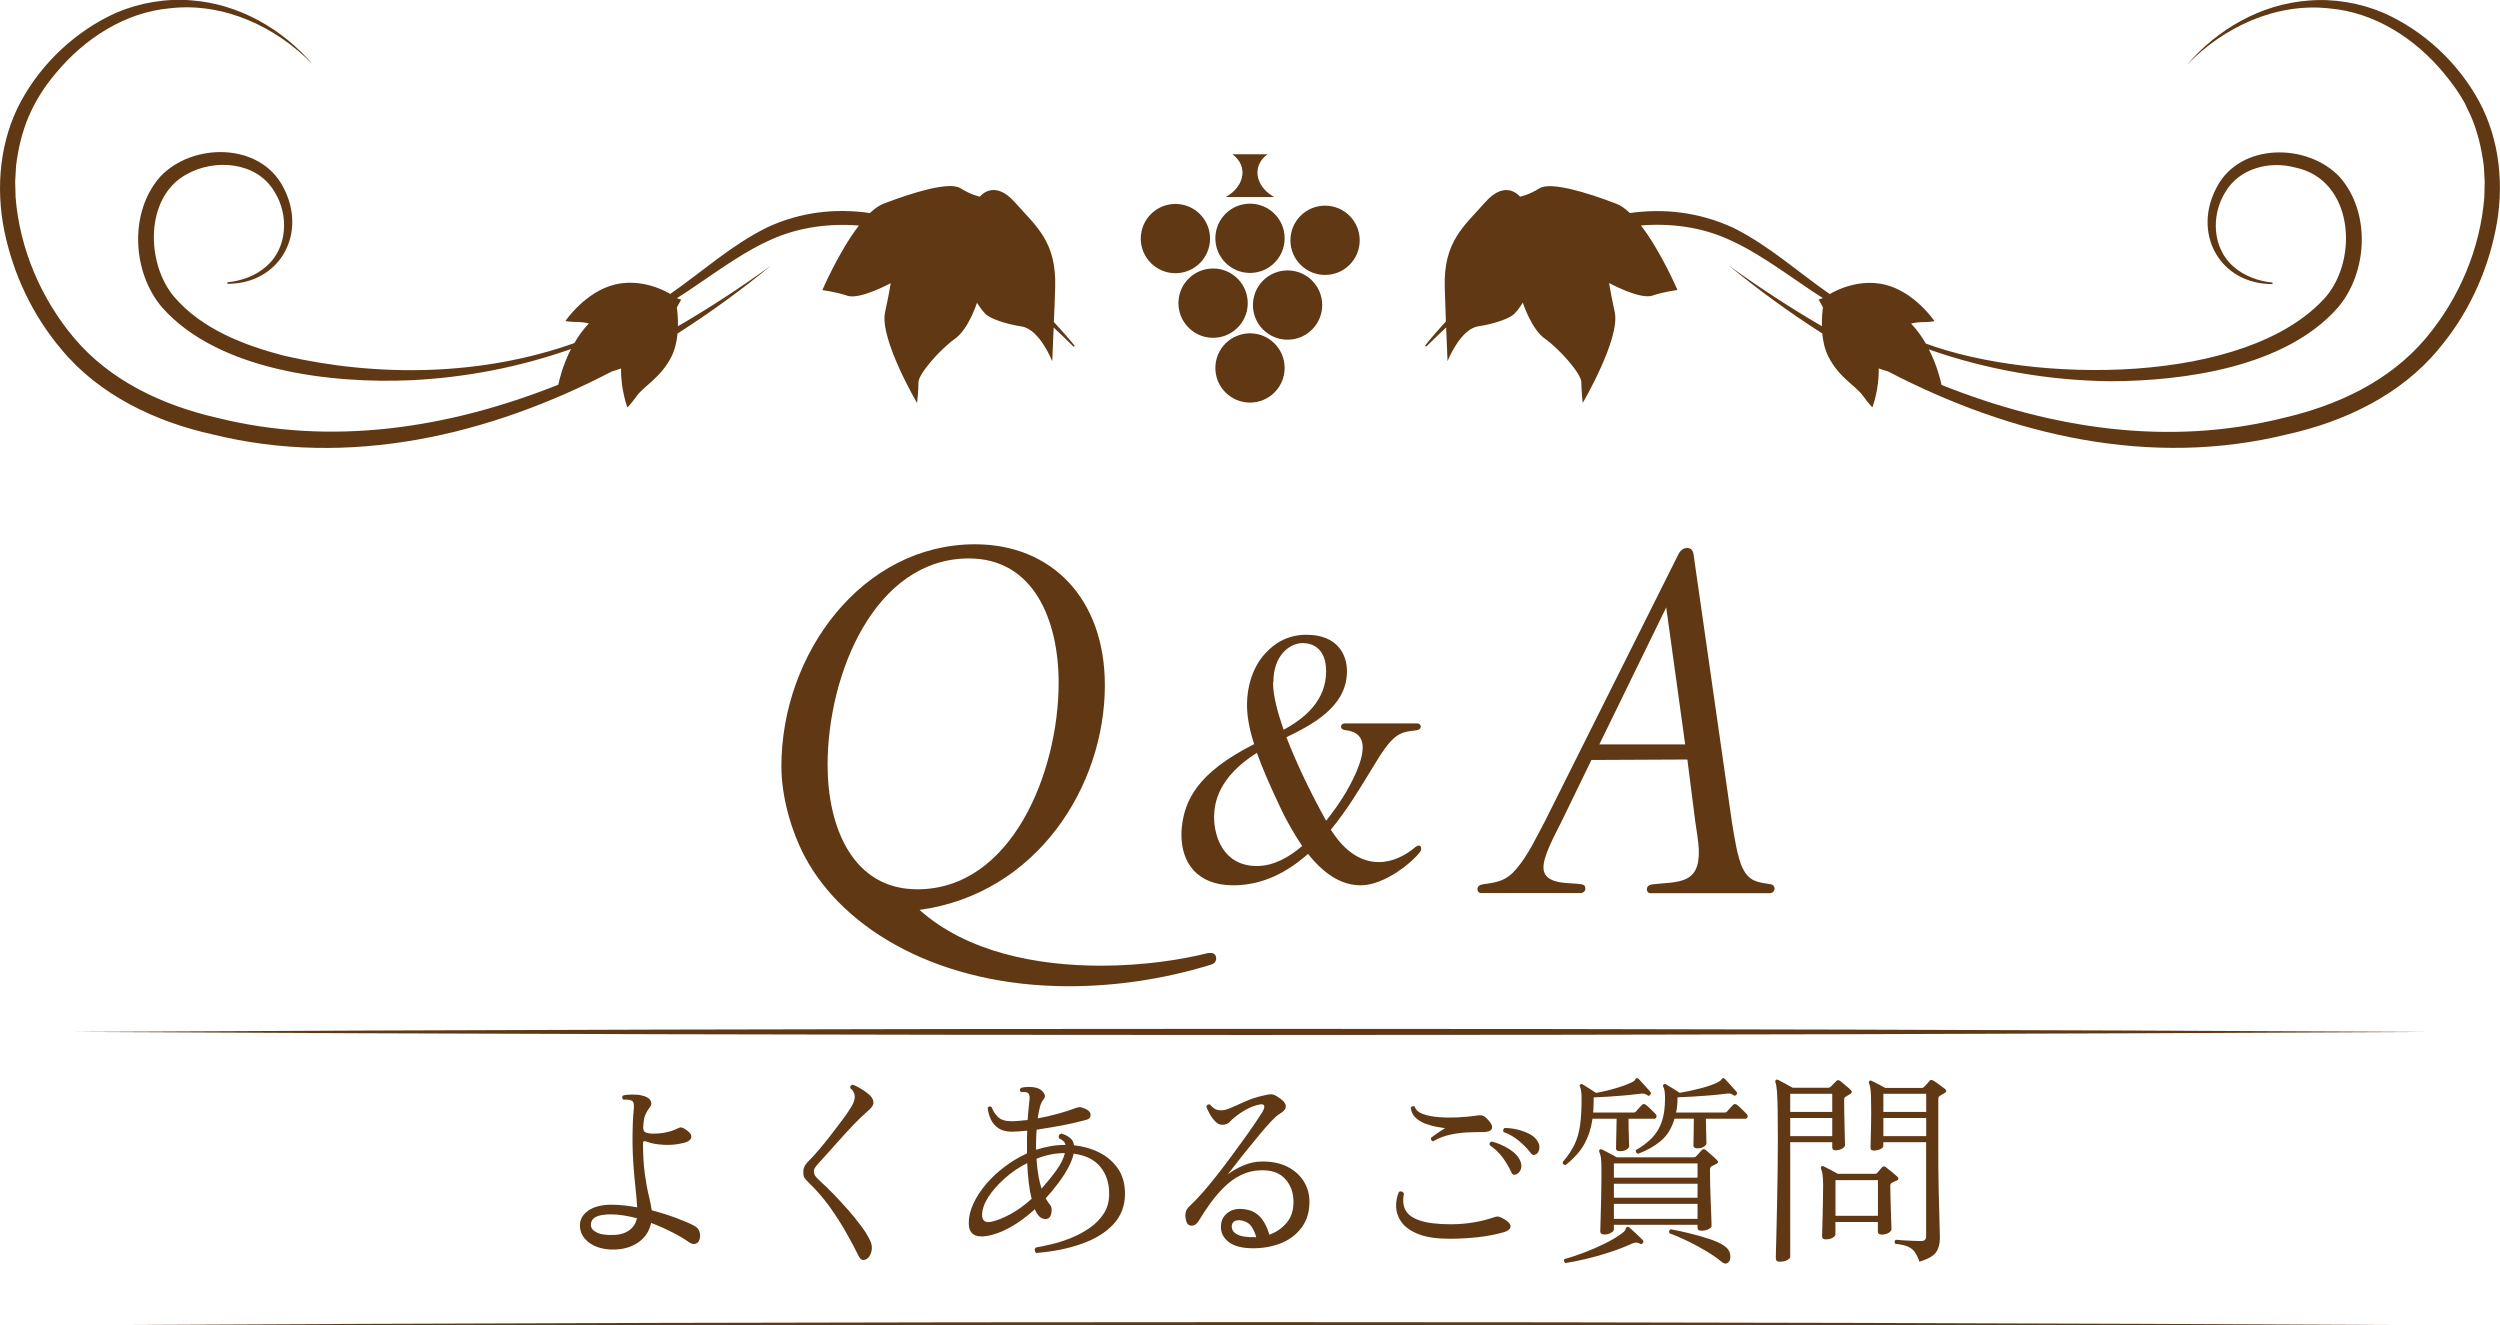 <?xml version="1.0" encoding="utf-8"?>
<!-- Generator: Adobe Illustrator 26.0.3, SVG Export Plug-In . SVG Version: 6.00 Build 0)  -->
<svg version="1.1" xmlns="http://www.w3.org/2000/svg" xmlns:xlink="http://www.w3.org/1999/xlink" x="0px" y="0px"
	 viewBox="0 0 376 199.31" style="enable-background:new 0 0 376 199.31;" xml:space="preserve">
<style type="text/css">
	.st0{fill:#AE0082;}
	.st1{fill:none;stroke:#000000;stroke-width:3.998;stroke-miterlimit:10;}
	.st2{fill:#FFFFFF;}
	.st3{fill:#A47E0F;}
	.st4{clip-path:url(#SVGID_00000035496100501838399410000014337807865326042503_);}
	.st5{fill:#9D9C20;}
	.st6{opacity:0.5;}
	.st7{opacity:0.5;fill:#FFFFFF;}
	.st8{fill:#603813;}
	.st9{fill:#29ABE2;}
	.st10{fill:#FF4856;}
	.st11{fill:none;stroke:#754C24;stroke-width:1.271;stroke-miterlimit:10;}
	.st12{fill:none;stroke:#42210B;stroke-width:1.271;stroke-miterlimit:10;}
	.st13{fill:none;stroke:#754C24;stroke-width:1.271;stroke-miterlimit:10;}
	.st14{fill:#42210B;}
	.st15{fill:none;stroke:#42210B;stroke-width:1.686;stroke-miterlimit:10;}
	.st16{fill:none;stroke:#42210B;stroke-width:1.686;stroke-miterlimit:10;stroke-dasharray:17.085,8.543;}
	.st17{fill:none;stroke:#42210B;stroke-width:1.653;stroke-miterlimit:10;stroke-dasharray:16.529,8.265;}
	.st18{fill:#FF1D25;}
	.st19{clip-path:url(#SVGID_00000145742813147367449700000000715810084432458681_);}
	.st20{fill:none;stroke:#603813;stroke-width:0.875;stroke-miterlimit:10;}
	.st21{fill:#F6E0BE;}
	.st22{fill:none;stroke:#AE0082;stroke-width:3;stroke-miterlimit:10;}
	.st23{fill:#C7B299;}
	.st24{fill:#0071BC;}
</style>
<g id="レイヤー_2">
</g>
<g id="レイヤー_1">
	<g>
		<g>
			<path class="st8" d="M182.12,145.09c-7.41,2.28-14.7,3.24-21.38,3.24c-19.2,0-33.76-8.32-39.71-19.51
				c-2.05-3.9-3.51-9.05-3.51-13.54c0-17,12.18-33.42,29.12-33.42c11.58,0,19.53,8.24,19.53,21.2c0,15.16-10.19,31.36-27.87,33.79
				c7.15,6.4,17.74,8.39,27.27,8.39c6.29,0,12.11-0.88,16.15-1.91c0.13,0,0.26,0,0.4,0c0.46,0,0.79,0.29,0.79,0.81
				C182.92,144.57,182.65,144.94,182.12,145.09z M124.47,115.05c0,9.35,3.77,18.7,13.5,18.7c14.23,0,21.25-17.67,21.25-31.06
				c0-9.35-3.71-18.7-13.5-18.7C131.62,83.99,124.47,101.29,124.47,115.05z"/>
		</g>
		<g>
			<path class="st8" d="M204.67,133.15c-2.43,0-5.09-1.14-7.94-4.72c-3.13,2.75-6.81,4.72-11.25,4.72c-5.51,0-7.79-3.48-7.79-7.58
				c0-0.36,0-0.73,0.05-1.09c0.42-4.1,2.33-8.25,10.88-12.56c-0.79-2.49-1.07-4.31-1.07-5.97c0-2.8,0.93-5.76,2.8-7.73
				c1.45-1.56,3.36-2.75,6.16-2.75c4.57,0,6.12,2.91,6.07,5.6c-0.05,5.29-5.37,7.99-9.1,9.81c1.49,3.89,3.64,8.36,5.97,12.56
				c1.03-1.3,2.05-2.7,3.03-4.36c1.73-3.01,2.47-5.19,2.47-6.64c0-1.71-1.03-2.49-2.75-2.65c-0.33-0.05-0.51-0.26-0.51-0.52
				c0-0.21,0.19-0.47,0.61-0.47h10.83c0.37,0,0.56,0.26,0.56,0.47c0,0.26-0.23,0.52-0.7,0.57c-2.66,0.31-3.5,0.47-6.67,5.81
				c-1.59,2.59-3.59,6.02-6.16,9.13c2.24,3.58,4.81,4.88,7.23,4.88c2.1,0,4.06-1.04,5.51-2.28c0.19-0.1,0.33-0.21,0.47-0.21
				c0.23,0,0.37,0.16,0.37,0.42c0,0.21-0.05,0.42-0.23,0.62C212.61,129.46,208.36,133.15,204.67,133.15z M192.35,121
				c-1.49-3.17-2.57-5.66-3.31-7.78c-5.83,3.68-6.39,7.52-6.44,9.55v0.16c0,2.8,1.35,7.32,6.44,7.32c2.43,0,4.76-1.25,6.81-3.01
				C194.73,125.57,193.52,123.55,192.35,121z M199.45,100.97c0-3.42-2.01-4.25-3.5-4.25c-2.05,0-4.43,1.92-4.43,5.81l-0.05,0.16
				c0,1.82,0.61,4.31,1.59,7.06C196.27,108.03,199.45,105.33,199.45,100.97z"/>
		</g>
		<g>
			<path class="st8" d="M266.09,134.34h-17.87c-0.27,0-0.53-0.22-0.53-0.59c0-0.44,0.33-0.66,0.79-0.74
				c3.91-0.44,7.21,0.07,7.02-5.23c-0.07-1.4-0.33-2.8-0.53-4.2l-1.19-9.35l-14.43,0.07l-4.5,9.27c-1.06,2.13-2.78,5.23-2.71,6.99
				c0.13,2.65,4.1,2.13,5.69,2.43c0.4,0.07,0.6,0.22,0.6,0.59c0.07,0.44-0.33,0.74-0.73,0.74h-14.96c-0.26,0-0.53-0.22-0.53-0.59
				c0-0.44,0.33-0.66,0.86-0.74c2.25-0.29,3.57-0.59,4.96-2.28c1.79-2.06,3.04-4.79,4.3-7.14l20.06-40.12
				c0.33-0.66,0.73-1.03,1.39-1.03c0.53,0,0.86,0.37,0.93,0.96l5.76,40.19c0.33,1.91,0.79,5.37,1.66,7.07
				c0.99,1.99,2.32,2.06,4.24,2.36c0.26,0.07,0.53,0.29,0.53,0.66C266.82,134.12,266.55,134.34,266.09,134.34z M253.45,111.96
				l-2.85-20.61l-10.06,20.61H253.45z"/>
		</g>
	</g>
	<g>
		<g>
			<path class="st8" d="M158.7,43.2c0.21-6.92-2.93-9.22-6.08-12.79c-3.14-3.56-5.24-0.84-5.24-0.84s-1.26-0.21-2.93-1.26
				s-7.13,0.63-11.53,2.31c-0.69,0.26-1.39,0.77-2.09,1.42c-5.17-0.74-10.46-0.18-15.53,2.2c-5.4,2.7-9.68,6.62-14.5,9.97
				c-1.04-0.63-4.42-2.31-8.22-1.44c-4.53,1.04-7.54,5.51-7.54,5.51s0.49,0.14,2.17,0.16c0.41,0.01,0.86,0.09,1.36,0.2
				c-0.88,0.92-1.6,1.94-2.19,2.96c-13.88,4.94-29.52,5.16-43.71,1.89c-6.07-1.6-12.27-3.99-16.42-8.78
				c-4.29-4.98-4.53-14.95,1.73-18.45c4.27-2.45,10.65-1.97,13.3,2.58c2.19,3.46,1.99,8.48-1.26,11.26
				c-1.58,1.38-3.69,2.15-5.83,2.36c0,0,0.01,0.23,0.01,0.23c7.96,0.01,12.11-7.68,8.37-14.59c-3.5-6.7-13.63-6.68-18.48-1.52
				c-4.7,5.34-4.23,14.39,0.31,19.68c8.43,9.52,25.51,11.48,37.53,10.92c8.16-0.4,16.26-1.98,23.95-4.69
				c-1.23,2.39-1.76,4.62-1.91,5.37c-16.4,6.53-34.02,9.32-51.44,4.95c-8.11-1.87-15.96-5.54-21.38-11.97
				c-5-5.93-8.21-13.48-8.81-21.22c-0.01-0.51-0.05-1.83-0.06-2.32c0.03-0.5,0.1-1.8,0.13-2.32c0.3-2.52,0.9-5.12,1.9-7.45
				c1.02-2.39,2.42-4.57,4.1-6.54c4.3-5.19,10.41-9.17,17.22-9.75c7.98-0.91,15.93,2.78,21.42,8.48
				c-4.54-5.36-11.15-9.13-18.22-9.66c-3.84-0.33-7.78,0.35-11.32,1.84C11.47,4.61,6.32,9.41,3.16,15.22
				c-3.2,5.93-3.83,12.97-2.51,19.51c1.34,6.52,4.26,12.7,8.56,17.79c5.68,6.89,14.19,10.92,22.74,12.81
				c20.6,5.09,41.55,0.18,60.09-9.47c0.45-0.13,0.9-0.27,1.37-0.44c-0.07,3.18,0.95,5.85,0.95,5.85s0.42-0.34,1.45-1.77
				c1.04-1.43,3.59-2.71,5.18-5.87c0.54-1.07,0.8-2.31,0.91-3.47c4.94-3.15,9.65-6.59,14.07-10.22c-4.46,3.22-9.14,6.3-14.01,9.13
				c0.03-1.25-0.09-2.3-0.16-2.81c0.02-0.04,0.02-0.06,0.02-0.06l0.63-1.13c0,0-0.34-0.11-0.65-0.22c1.1-0.69,2.18-1.4,3.24-2.15
				c3.62-2.45,7.16-5.01,11.03-6.71c4.12-1.83,8.64-2.42,13.11-2.07c-3.02,3.91-5.5,9.72-5.5,9.72s1.89,0.21,3.77,0.84
				c1.89,0.63,6.5-1.89,6.5-1.89s0,0.42-0.84,4.4s4.82,13.63,4.82,13.63s0.21-1.89,0.21-3.14c0-1.26,3.35-5.03,5.45-6.5
				c2.1-1.47,3.35-5.45,3.35-5.45s0.63,1.05,1.26,1.68c0.63,0.63,2.73,1.47,5.45,1.89c2.73,0.42,4.61,5.24,4.61,5.24
				s0.09-1.84,0.21-5.08c1.02,0.95,2.02,1.92,3,2.89l0.17-0.15c-1.01-1.22-2.06-2.41-3.14-3.57
				C158.58,46.91,158.64,45.17,158.7,43.2z"/>
			<path class="st8" d="M372.84,15.22c-3.16-5.81-8.32-10.61-14.37-13.29c-3.54-1.5-7.48-2.17-11.32-1.84
				c-7.07,0.53-13.68,4.3-18.22,9.66c5.49-5.7,13.44-9.39,21.42-8.48c6.82,0.58,12.92,4.55,17.22,9.75
				c1.16,1.39,2.23,2.87,3.11,4.45c0.21,0.44,0.77,1.64,0.99,2.1c1,2.33,1.59,4.93,1.9,7.45c0.03,0.51,0.11,1.82,0.13,2.32
				c-0.01,0.5-0.04,1.81-0.06,2.32c-0.6,7.74-3.81,15.29-8.81,21.22c-5.41,6.43-13.27,10.1-21.38,11.97
				c-17.41,4.37-35.04,1.58-51.44-4.95c-0.16-0.75-0.68-2.97-1.91-5.35c8.72,3.07,17.98,4.67,27.25,4.79
				c11.25-0.03,26.37-2.14,34.23-11.04c4.54-5.29,5.02-14.35,0.31-19.68c-4.85-5.15-14.99-5.17-18.48,1.52
				c-3.73,6.89,0.37,14.59,8.37,14.59l0.01-0.23c-2.14-0.21-4.25-0.99-5.83-2.36c-3.25-2.78-3.45-7.8-1.26-11.26
				c2.09-3.59,6.67-4.73,10.52-3.68c8.68,1.8,9.59,13.67,4.51,19.54c-11.92,13.26-43.81,12.95-60.09,6.93
				c-0.6-1.04-1.33-2.08-2.22-3.01c0.5-0.11,0.95-0.19,1.36-0.2c1.67-0.02,2.17-0.16,2.17-0.16s-3.01-4.47-7.54-5.51
				c-3.8-0.87-7.18,0.81-8.22,1.44c-4.82-3.35-9.1-7.27-14.5-9.97c-5.18-2.38-10.44-2.94-15.55-2.22c-0.69-0.65-1.38-1.15-2.07-1.41
				c-4.4-1.68-9.85-3.35-11.53-2.31s-2.93,1.26-2.93,1.26s-2.1-2.73-5.24,0.84s-6.29,5.87-6.08,12.79c0.06,1.94,0.12,3.65,0.17,5.13
				c-1.1,1.2-2.15,2.41-3.13,3.64l0.17,0.15c0.99-0.97,1.99-1.94,3-2.88c0.12,3.24,0.21,5.07,0.21,5.07s1.89-4.82,4.61-5.24
				c2.73-0.42,4.82-1.26,5.45-1.89c0.63-0.63,1.26-1.68,1.26-1.68s1.26,3.98,3.35,5.45c2.1,1.47,5.45,5.24,5.45,6.5
				c0,1.26,0.21,3.14,0.21,3.14s5.66-9.64,4.82-13.63c-0.84-3.98-0.84-4.4-0.84-4.4s4.61,2.52,6.5,1.89
				c1.89-0.63,3.77-0.84,3.77-0.84s-2.47-5.8-5.49-9.71c4.46-0.36,8.95,0.21,13.1,2.06c3.87,1.7,7.41,4.26,11.03,6.71
				c1.06,0.75,2.14,1.46,3.24,2.15c-0.3,0.11-0.65,0.22-0.65,0.22l0.63,1.13c0,0,0.01,0.02,0.02,0.06
				c-0.07,0.51-0.18,1.57-0.16,2.82c-4.86-2.83-9.55-5.91-14.01-9.13c4.42,3.63,9.13,7.07,14.07,10.22c0.11,1.16,0.37,2.4,0.91,3.47
				c1.59,3.16,4.15,4.44,5.18,5.87c1.04,1.43,1.45,1.77,1.45,1.77s1.02-2.67,0.95-5.85c0.47,0.18,0.92,0.32,1.37,0.44
				c18.54,9.65,39.49,14.56,60.09,9.47c8.55-1.89,17.06-5.92,22.74-12.81c4.3-5.09,7.22-11.27,8.55-17.79
				C376.67,28.19,376.05,21.15,372.84,15.22z"/>
			
				<ellipse transform="matrix(0.099 -0.995 0.995 0.099 123.627 208.16)" class="st8" cx="176.71" cy="35.84" rx="5.21" ry="5.21"/>
			<circle class="st8" cx="188" cy="35.84" r="5.21"/>
			<path class="st8" d="M199.29,30.93c-2.88,0-5.21,2.33-5.21,5.21s2.33,5.21,5.21,5.21c2.88,0,5.21-2.33,5.21-5.21
				S202.17,30.93,199.29,30.93z"/>
			
				<ellipse transform="matrix(0.998 -0.071 0.071 0.998 -2.773 13.042)" class="st8" cx="182.35" cy="45.59" rx="5.21" ry="5.21"/>
			<circle class="st8" cx="193.65" cy="45.88" r="5.21"/>
			<circle class="st8" cx="188" cy="55.34" r="5.21"/>
			<path class="st8" d="M184.34,29.64h7.31c-1.19-0.66-2.09-1.65-2.41-2.81c-0.39-1.43,0.19-2.77,1.4-3.63h-5.29
				c1.21,0.86,1.79,2.21,1.4,3.63C186.43,27.99,185.53,28.98,184.34,29.64z"/>
		</g>
		<g>
			<path class="st8" d="M11,155.2c113.4-0.61,240.6-0.62,354,0C251.6,155.82,124.4,155.81,11,155.2L11,155.2z"/>
		</g>
		<g>
			<path class="st8" d="M11.5,199.31c113.4-0.61,240.6-0.62,354,0C252.1,199.93,124.9,199.92,11.5,199.31L11.5,199.31z"/>
		</g>
	</g>
	<g>
		<g>
			<path class="st8" d="M92.56,187.93c-1.02,0.04-1.93-0.09-2.73-0.38c-0.8-0.29-1.44-0.73-1.91-1.3c-0.47-0.57-0.7-1.22-0.7-1.95
				c0-0.9,0.42-1.64,1.27-2.23c0.84-0.59,2.01-0.88,3.49-0.88c0.61,0,1.25,0.04,1.91,0.11c0.66,0.07,1.31,0.17,1.94,0.29
				c-0.04-0.75-0.12-1.69-0.24-2.81c-0.12-1.12-0.23-2.3-0.32-3.56c-0.09-1.25-0.14-2.44-0.14-3.56c0-2.03,0.06-3.61,0.18-4.73
				c0.04-0.41,0.04-0.73,0-0.96c-0.04-0.23-0.17-0.39-0.4-0.47c-0.14-0.06-0.32-0.1-0.53-0.11c-0.21-0.01-0.39-0.01-0.53-0.01
				c-0.06,0-0.1,0-0.12,0c-0.1-0.1-0.15-0.21-0.15-0.32c0-0.11,0.04-0.21,0.12-0.29c0.33-0.1,0.78-0.15,1.37-0.15
				c0.59,0,1.05,0.04,1.37,0.12c0.71,0.14,1.17,0.4,1.39,0.76c0.21,0.37,0.17,0.73-0.14,1.1c-0.29,0.37-0.5,0.74-0.66,1.13
				c-0.15,0.39-0.25,0.98-0.29,1.77c-0.02,0.43,0.1,0.7,0.37,0.82c0.26,0.12,0.65,0.18,1.16,0.18c1.38,0,2.6-0.26,3.66-0.79
				c0.24-0.12,0.44-0.17,0.58-0.14c0.14,0.03,0.36,0.14,0.64,0.32c0.51,0.35,0.78,0.66,0.82,0.93s-0.05,0.5-0.26,0.67
				c-0.21,0.17-0.47,0.3-0.78,0.38c-1,0.26-2.03,0.37-3.11,0.31c-1.08-0.06-1.94-0.22-2.59-0.49c-0.35-0.12-0.52-0.05-0.52,0.21
				c0,1.79,0.09,3.34,0.27,4.64c0.18,1.3,0.38,2.4,0.6,3.28c0.21,0.88,0.36,1.62,0.44,2.21c1.4,0.37,2.68,0.77,3.83,1.21
				c1.15,0.44,1.98,0.8,2.49,1.08c0.45,0.22,0.73,0.52,0.85,0.88s0.14,0.72,0.06,1.07c-0.08,0.41-0.28,0.67-0.59,0.78
				c-0.32,0.11-0.67,0.04-1.05-0.23c-0.59-0.43-1.39-0.91-2.4-1.43s-2.1-1.02-3.28-1.46c-0.27,1.22-0.88,2.18-1.85,2.87
				S93.94,187.87,92.56,187.93z M92.5,185.73c0.85-0.04,1.58-0.28,2.17-0.72c0.59-0.44,0.97-1.03,1.13-1.79
				c-0.65-0.16-1.3-0.3-1.95-0.41c-0.65-0.11-1.28-0.17-1.89-0.17c-1.1,0-1.89,0.13-2.37,0.4c-0.48,0.26-0.72,0.66-0.72,1.19
				c0,0.47,0.29,0.85,0.89,1.14C90.34,185.67,91.25,185.79,92.5,185.73z"/>
			<path class="st8" d="M130.34,189.36c-0.27,0.14-0.49,0.18-0.69,0.11s-0.38-0.29-0.56-0.66c-0.49-1-1.09-2.13-1.8-3.39
				c-0.71-1.26-1.53-2.54-2.46-3.85c-0.93-1.3-1.97-2.51-3.13-3.63c-0.35-0.35-0.58-0.61-0.7-0.78c-0.12-0.17-0.18-0.45-0.18-0.84
				c-0.02-0.3,0.04-0.59,0.17-0.87c0.13-0.28,0.4-0.62,0.81-1.02c0.33-0.33,0.77-0.81,1.33-1.46c0.56-0.65,1.15-1.38,1.77-2.18
				c0.62-0.8,1.22-1.59,1.79-2.35s1.02-1.42,1.34-1.97c0.75-1.2,0.7-2.14-0.15-2.81c-0.04-0.31,0.09-0.48,0.4-0.52
				c0.29,0.1,0.67,0.3,1.16,0.58c0.49,0.29,0.92,0.59,1.28,0.92c0.26,0.22,0.44,0.46,0.54,0.7s0.12,0.47,0.08,0.67
				c-0.06,0.26-0.21,0.51-0.46,0.75c-0.24,0.23-0.53,0.49-0.85,0.78c-0.45,0.39-1,0.93-1.66,1.62c-0.66,0.69-1.34,1.43-2.04,2.21
				c-0.7,0.78-1.35,1.51-1.94,2.17c-0.59,0.66-1.04,1.16-1.34,1.48c-0.26,0.31-0.44,0.53-0.52,0.67s-0.12,0.33-0.12,0.55
				c0.02,0.22,0.08,0.42,0.18,0.59c0.1,0.17,0.4,0.48,0.88,0.93c0.55,0.49,1.18,1.09,1.88,1.82c0.7,0.72,1.41,1.5,2.14,2.32
				s1.38,1.63,1.98,2.43c0.6,0.79,1.05,1.52,1.36,2.17c0.29,0.57,0.37,1.13,0.24,1.69C130.92,188.75,130.69,189.14,130.34,189.36z"
				/>
			<path class="st8" d="M155.83,188.45c-0.12-0.12-0.19-0.26-0.2-0.43c-0.01-0.16,0.05-0.29,0.17-0.4c0.63-0.1,1.41-0.26,2.35-0.49
				c0.94-0.22,1.9-0.53,2.9-0.93c1-0.4,1.93-0.89,2.81-1.5c0.87-0.6,1.59-1.32,2.14-2.17c0.55-0.84,0.82-1.84,0.82-2.98
				c0-1.63-0.44-2.98-1.33-4.06c-0.88-1.08-2.22-1.74-4.01-1.98c-0.14,0.67-0.43,1.39-0.85,2.17s-0.93,1.55-1.51,2.32
				c-0.58,0.77-1.2,1.52-1.85,2.23c0.12,0.2,0.24,0.39,0.35,0.56c0.11,0.17,0.22,0.32,0.32,0.44c0.14,0.14,0.22,0.38,0.23,0.72
				s-0.06,0.65-0.2,0.95c-0.14,0.29-0.39,0.44-0.73,0.44c-0.35,0-0.65-0.12-0.9-0.37c-0.25-0.24-0.46-0.55-0.63-0.92
				c-0.02-0.04-0.03-0.08-0.03-0.11s-0.01-0.06-0.03-0.08c-1.24,1.14-2.5,2.06-3.77,2.76c-1.27,0.7-2.48,1.13-3.62,1.3
				c-1.71,0.22-2.56-0.43-2.56-1.95c0-0.96,0.23-1.93,0.69-2.93c0.46-1,1.09-1.97,1.89-2.92c0.8-0.95,1.73-1.82,2.79-2.62
				c1.06-0.8,2.19-1.48,3.39-2.03v-1.1c0-0.43,0-0.83,0-1.22c0-0.39,0.01-0.75,0.03-1.1c-0.45,0.04-0.86,0.08-1.24,0.11
				c-0.38,0.03-0.72,0.05-1.02,0.05c-0.85,0-1.54-0.17-2.06-0.52c-0.52-0.35-0.91-0.8-1.16-1.36c-0.25-0.56-0.41-1.13-0.47-1.72
				c0.18-0.24,0.39-0.27,0.61-0.09c0.2,0.57,0.52,1.06,0.95,1.48c0.43,0.42,1.11,0.63,2.05,0.63c0.37,0,0.75-0.02,1.16-0.06
				s0.82-0.08,1.25-0.12c0.04-0.71,0.09-1.31,0.15-1.79c0.06-0.48,0.1-0.88,0.12-1.21c0.08-0.57-0.01-0.94-0.28-1.1
				c-0.1-0.06-0.26-0.1-0.47-0.11c-0.21-0.01-0.38,0-0.5,0.02c-0.24-0.2-0.25-0.42-0.03-0.64c0.33-0.1,0.72-0.15,1.17-0.15
				c0.46,0,0.85,0.05,1.18,0.15c0.43,0.1,0.78,0.34,1.05,0.7c0.27,0.37,0.27,0.71-0.02,1.04c-0.39,0.47-0.67,1.41-0.85,2.84
				c1.02-0.18,2.02-0.41,3.02-0.69c1-0.27,1.87-0.55,2.62-0.84c0.2-0.08,0.4-0.13,0.58-0.15s0.45,0.04,0.79,0.18
				c0.61,0.24,0.92,0.56,0.93,0.96c0.01,0.4-0.22,0.66-0.69,0.78c-0.51,0.14-1.18,0.3-2,0.49c-0.82,0.18-1.7,0.36-2.64,0.52
				c-0.94,0.16-1.86,0.32-2.78,0.46c-0.06,0.75-0.09,1.58-0.09,2.47v0.55c0.69-0.22,1.39-0.4,2.09-0.53c0.7-0.13,1.4-0.2,2.09-0.2
				h0.24c-0.04-0.24-0.15-0.45-0.34-0.61s-0.39-0.29-0.61-0.37c-0.14-0.39-0.03-0.63,0.34-0.73c0.16,0.04,0.38,0.12,0.66,0.24
				c0.27,0.12,0.53,0.3,0.78,0.53c0.24,0.23,0.4,0.56,0.46,0.99c1.36,0.14,2.62,0.5,3.79,1.08c1.16,0.58,2.09,1.38,2.81,2.41
				c0.71,1.03,1.07,2.29,1.07,3.8c0,1.79-0.57,3.31-1.72,4.56c-1.15,1.25-2.73,2.23-4.75,2.95
				C160.71,187.78,158.41,188.24,155.83,188.45z M149.11,183.75c0.83-0.18,1.78-0.56,2.84-1.13c1.06-0.57,2.13-1.34,3.21-2.32
				c-0.35-1.36-0.57-3.15-0.67-5.37c-1.24,0.63-2.38,1.4-3.4,2.32c-1.03,0.92-1.85,1.85-2.46,2.81c-0.61,0.96-0.92,1.84-0.92,2.66
				C147.71,183.6,148.18,183.95,149.11,183.75z M156.65,178.77c0.83-0.94,1.58-1.86,2.23-2.76c0.65-0.91,1.08-1.76,1.28-2.58h-0.15
				c-1.36,0-2.74,0.29-4.12,0.85c0.06,0.96,0.16,1.81,0.29,2.55C156.31,177.58,156.47,178.22,156.65,178.77z"/>
			<path class="st8" d="M188.61,187.74c-1.79,0.02-3.11-0.33-3.95-1.05c-0.84-0.72-1.17-1.62-0.99-2.7c0.12-0.71,0.49-1.27,1.1-1.68
				c0.61-0.41,1.35-0.56,2.23-0.46c1.04,0.1,1.87,0.48,2.49,1.14c0.62,0.66,1.09,1.56,1.42,2.7c1.02-0.35,1.88-0.94,2.59-1.77
				s1.06-1.91,1.04-3.24c-0.02-1.36-0.44-2.49-1.27-3.39c-0.82-0.89-2.02-1.32-3.59-1.28c-1.1,0.02-2.11,0.26-3.04,0.72
				s-1.77,1.06-2.53,1.82c-0.76,0.75-1.46,1.57-2.09,2.44c-0.63,0.88-1.2,1.74-1.71,2.59c-0.29,0.49-0.63,0.74-1.02,0.76
				c-0.4,0.02-0.67-0.14-0.81-0.49c-0.18-0.47-0.24-0.92-0.18-1.36c0.06-0.44,0.29-0.82,0.67-1.14c0.53-0.49,1.13-1.12,1.82-1.89
				s1.39-1.63,2.14-2.58c0.74-0.95,1.48-1.91,2.21-2.9c0.73-0.99,1.42-1.93,2.06-2.82c0.64-0.89,1.19-1.68,1.65-2.37
				s0.79-1.19,0.99-1.51c0.26-0.45,0.36-0.77,0.29-0.98c-0.07-0.2-0.3-0.26-0.69-0.18c-1.16,0.22-2.37,0.83-3.63,1.83
				c-0.35,0.26-0.64,0.53-0.87,0.79c-0.23,0.26-0.62,0.41-1.14,0.43c-0.35,0-0.69-0.17-1.02-0.5c-0.33-0.34-0.62-0.72-0.85-1.16
				c-0.23-0.44-0.4-0.79-0.5-1.05c0.08-0.31,0.26-0.42,0.55-0.34c0.28,0.33,0.55,0.55,0.79,0.69c0.24,0.13,0.59,0.19,1.04,0.17
				c0.35,0,0.82-0.14,1.43-0.41c0.61-0.27,1.31-0.58,2.09-0.93c0.78-0.35,1.6-0.62,2.46-0.82c0.63-0.16,1.08-0.24,1.36-0.24
				s0.57,0.1,0.9,0.31c1.65,0.98,1.77,1.86,0.37,2.66c-0.29,0.16-0.7,0.53-1.24,1.1c-0.54,0.57-1.12,1.24-1.75,2
				c-0.63,0.76-1.27,1.54-1.91,2.33c-0.64,0.79-1.22,1.52-1.72,2.18c-0.51,0.66-0.9,1.16-1.16,1.48c0.69-0.53,1.48-0.98,2.37-1.36
				c0.88-0.38,1.79-0.57,2.7-0.59c1.51-0.02,2.79,0.23,3.86,0.76s1.89,1.25,2.47,2.15c0.58,0.91,0.88,1.92,0.9,3.04
				c0.02,1.51-0.34,2.78-1.07,3.83s-1.72,1.85-2.98,2.41C191.62,187.43,190.2,187.72,188.61,187.74z M188.67,186.07h0.27
				c-0.18-0.65-0.43-1.19-0.73-1.62s-0.74-0.71-1.31-0.85c-0.39-0.1-0.73-0.11-1.04-0.02c-0.31,0.09-0.5,0.31-0.58,0.66
				c-0.06,0.24-0.02,0.51,0.12,0.81c0.14,0.3,0.47,0.54,0.99,0.75C186.92,185.99,187.67,186.09,188.67,186.07z"/>
			<path class="st8" d="M218.03,186.31c-1.91,0-3.45-0.22-4.62-0.67c-1.17-0.45-2.02-1.03-2.56-1.75c-0.54-0.72-0.83-1.5-0.87-2.32
				c-0.04-0.82,0.1-1.6,0.43-2.33c0.16-0.06,0.31-0.07,0.46-0.01s0.23,0.16,0.28,0.32c-0.2,0.96-0.12,1.78,0.24,2.46
				s1.1,1.21,2.2,1.57s2.63,0.55,4.61,0.55c1.14,0,2.26-0.09,3.37-0.27c1.11-0.18,2.13-0.44,3.07-0.76
				c0.33-0.12,0.59-0.16,0.79-0.11c0.2,0.05,0.5,0.19,0.88,0.41c0.63,0.39,0.92,0.76,0.87,1.11c-0.05,0.36-0.38,0.63-0.99,0.81
				c-1.14,0.33-2.42,0.58-3.85,0.75C220.91,186.22,219.48,186.31,218.03,186.31z M215.53,171.66c-0.12-0.04-0.21-0.11-0.27-0.21
				c-0.06-0.1-0.07-0.21-0.03-0.34c0.24-0.18,0.57-0.42,0.98-0.7s0.78-0.53,1.13-0.73c-0.33-0.04-0.76-0.11-1.3-0.21
				s-1.09-0.26-1.66-0.47c-0.57-0.21-1.06-0.51-1.48-0.9s-0.66-0.9-0.72-1.53c0.08-0.1,0.18-0.17,0.31-0.2
				c0.12-0.03,0.22,0,0.3,0.08c0.14,0.49,0.55,0.85,1.22,1.1c0.67,0.24,1.48,0.4,2.43,0.47c0.95,0.07,1.9,0.08,2.87,0.03
				s1.81-0.13,2.52-0.23c0.57-0.1,0.97-0.11,1.19-0.03c0.22,0.08,0.49,0.29,0.79,0.64c0.53,0.57,0.71,1.02,0.55,1.34
				c-0.16,0.33-0.58,0.49-1.25,0.49c-0.02,0-0.07,0-0.15,0c-0.73,0-1.52,0.02-2.37,0.06c-0.84,0.04-1.69,0.16-2.55,0.35
				S216.34,171.19,215.53,171.66z M228.08,176.6c-0.16,0.08-0.31,0.11-0.44,0.08c-0.13-0.03-0.26-0.19-0.38-0.47
				c-0.33-0.71-0.75-1.42-1.28-2.14c-0.53-0.71-1.17-1.32-1.92-1.83c-0.1-0.28,0-0.47,0.31-0.55c0.9,0.22,1.76,0.6,2.61,1.13
				s1.41,1.14,1.69,1.83c0.18,0.45,0.2,0.86,0.05,1.24C228.55,176.26,228.34,176.5,228.08,176.6z M231.1,173.55
				c-0.16,0.1-0.31,0.16-0.44,0.17c-0.13,0.01-0.29-0.11-0.47-0.35c-0.49-0.63-1.07-1.23-1.76-1.8c-0.68-0.57-1.45-1.01-2.3-1.31
				c-0.06-0.12-0.07-0.24-0.03-0.37s0.11-0.2,0.21-0.24c0.61,0,1.24,0.08,1.88,0.23c0.64,0.15,1.23,0.36,1.76,0.63
				c0.53,0.26,0.94,0.6,1.22,1.01c0.28,0.39,0.4,0.78,0.35,1.19S231.32,173.39,231.1,173.55z"/>
			<path class="st8" d="M235.46,175.23c-0.14,0-0.25-0.05-0.34-0.14c-0.08-0.09-0.11-0.2-0.09-0.32c0.77-0.89,1.36-1.77,1.77-2.62
				c0.41-0.85,0.69-1.83,0.84-2.91c0.15-1.09,0.23-2.42,0.23-3.98c0-0.47-0.02-0.84-0.06-1.11c-0.04-0.27-0.1-0.51-0.18-0.72
				c-0.08-0.1-0.07-0.2,0.03-0.31c0.1-0.1,0.22-0.11,0.37-0.03c0.22,0.14,0.55,0.35,0.99,0.62c0.44,0.28,0.78,0.49,1.02,0.66
				c0.96-0.16,1.93-0.39,2.93-0.69c1-0.29,1.79-0.58,2.38-0.87c0.35-0.16,0.54-0.3,0.58-0.43s0.11-0.19,0.21-0.21
				c0.1-0.04,0.2-0.01,0.31,0.09c0.22,0.22,0.52,0.55,0.9,0.98c0.38,0.43,0.67,0.75,0.87,0.98c0.12,0.14,0.11,0.29-0.03,0.43
				c-0.12,0.2-0.26,0.22-0.43,0.06c-0.22-0.14-0.43-0.22-0.63-0.23c-0.19-0.01-0.43,0-0.72,0.05c-0.63,0.08-1.35,0.16-2.15,0.23
				s-1.6,0.13-2.4,0.18c-0.79,0.05-1.52,0.09-2.17,0.11v0.55c-0.02,0.3-0.03,0.6-0.03,0.88s-0.02,0.57-0.06,0.85h6.07
				c0.14,0,0.25-0.04,0.34-0.12c0.1-0.12,0.26-0.3,0.47-0.53c0.21-0.23,0.37-0.4,0.47-0.5c0.14-0.16,0.34-0.17,0.58-0.03
				c0.18,0.14,0.42,0.35,0.7,0.63c0.28,0.27,0.53,0.51,0.73,0.72c0.16,0.16,0.22,0.33,0.17,0.5c-0.05,0.17-0.16,0.26-0.32,0.26
				h-3.88c0,1.02,0.02,1.91,0.05,2.67c0.03,0.76,0.05,1.26,0.05,1.48c0,0.14-0.13,0.3-0.38,0.47c-0.25,0.17-0.58,0.26-0.96,0.26
				c-0.43,0-0.64-0.13-0.64-0.4c0-0.16,0.01-0.64,0.03-1.43c0.02-0.79,0.04-1.81,0.06-3.05h-3.63c-0.18,1.36-0.58,2.61-1.19,3.74
				C237.72,173.11,236.76,174.19,235.46,175.23z M235.43,189.97c-0.1-0.08-0.17-0.18-0.2-0.3c-0.03-0.12-0.01-0.22,0.08-0.31
				c0.89-0.24,1.88-0.57,2.96-0.98c1.08-0.41,2.13-0.87,3.14-1.37c1.02-0.51,1.88-1.03,2.59-1.56c0.26-0.2,0.43-0.4,0.49-0.59
				c0.06-0.19,0.14-0.31,0.24-0.35c0.08-0.02,0.18,0.01,0.31,0.09c0.24,0.2,0.58,0.51,1.01,0.92c0.43,0.41,0.76,0.73,1.01,0.98
				c0.14,0.14,0.15,0.29,0.03,0.43c-0.12,0.18-0.26,0.22-0.43,0.12c-0.26-0.12-0.47-0.18-0.62-0.17c-0.15,0.01-0.36,0.07-0.63,0.17
				c-0.96,0.45-2.04,0.87-3.25,1.27c-1.21,0.4-2.41,0.74-3.6,1.02C237.37,189.62,236.33,189.83,235.43,189.97z M241.32,185.67
				c-0.43,0-0.64-0.15-0.64-0.46c0-0.12,0.01-0.61,0.04-1.46c0.03-0.85,0.06-1.97,0.09-3.34c0.03-1.37,0.05-2.87,0.05-4.5
				c0-0.9-0.03-1.51-0.09-1.85c-0.06-0.34-0.14-0.61-0.24-0.81c-0.04-0.14-0.02-0.25,0.06-0.34c0.1-0.08,0.21-0.09,0.34-0.03
				c0.14,0.06,0.36,0.17,0.66,0.33c0.29,0.16,0.59,0.32,0.88,0.47c0.29,0.15,0.52,0.28,0.69,0.38h11.57c0.16,0,0.27-0.04,0.34-0.12
				c0.1-0.1,0.24-0.25,0.43-0.46c0.18-0.2,0.33-0.37,0.43-0.49c0.18-0.2,0.39-0.21,0.61-0.03c0.12,0.1,0.29,0.25,0.52,0.44
				c0.22,0.19,0.45,0.39,0.67,0.6c0.22,0.2,0.39,0.36,0.49,0.46c0.24,0.24,0.22,0.44-0.06,0.58c-0.2,0.1-0.43,0.21-0.67,0.33
				c-0.2,0.1-0.31,0.28-0.31,0.52c0,0.65,0.01,1.43,0.03,2.33s0.05,1.81,0.09,2.7s0.07,1.66,0.09,2.3c0.02,0.64,0.03,1.02,0.03,1.15
				c0,0.18-0.15,0.35-0.46,0.5c-0.3,0.15-0.66,0.23-1.07,0.23c-0.39,0-0.58-0.15-0.58-0.46v-0.43h-12.58v0.73
				c0,0.14-0.14,0.3-0.43,0.46C242.01,185.59,241.69,185.67,241.32,185.67z M242.73,177.12h12.58v-2.14h-12.58V177.12z
				 M242.73,180.14h12.58v-2.11h-12.58V180.14z M242.73,183.32h12.58v-2.26h-12.58V183.32z M246.39,173.52
				c-0.3-0.06-0.42-0.24-0.34-0.55c0.96-0.55,1.76-1.16,2.41-1.83s1.14-1.48,1.47-2.43c0.33-0.95,0.49-2.1,0.49-3.46
				c0-0.47-0.02-0.84-0.06-1.11s-0.11-0.51-0.21-0.72c-0.08-0.12-0.06-0.22,0.06-0.31c0.1-0.1,0.21-0.11,0.34-0.03
				c0.24,0.14,0.59,0.35,1.04,0.62c0.45,0.28,0.79,0.49,1.04,0.66c0.98-0.16,2-0.38,3.07-0.66c1.07-0.27,1.94-0.57,2.61-0.9
				c0.35-0.18,0.54-0.33,0.59-0.44c0.05-0.11,0.12-0.18,0.2-0.2c0.1-0.04,0.2-0.01,0.31,0.09c0.22,0.22,0.52,0.55,0.9,0.98
				c0.38,0.43,0.67,0.75,0.87,0.98c0.12,0.14,0.11,0.29-0.03,0.43c-0.12,0.18-0.27,0.2-0.46,0.06c-0.2-0.14-0.4-0.22-0.59-0.23
				c-0.19-0.01-0.43,0-0.72,0.05c-0.65,0.08-1.4,0.16-2.26,0.23c-0.86,0.07-1.71,0.13-2.55,0.18c-0.84,0.05-1.6,0.09-2.27,0.11
				c0,0.43-0.01,0.83-0.05,1.21c-0.03,0.38-0.09,0.74-0.17,1.08h7.29c0.14,0,0.25-0.04,0.34-0.12c0.1-0.12,0.26-0.3,0.47-0.53
				c0.21-0.23,0.37-0.4,0.47-0.5c0.14-0.16,0.34-0.17,0.58-0.03c0.18,0.14,0.42,0.35,0.7,0.63c0.28,0.27,0.53,0.51,0.73,0.72
				c0.16,0.16,0.22,0.33,0.17,0.5s-0.16,0.26-0.32,0.26h-5.95c0.02,1,0.04,1.81,0.06,2.44c0.02,0.63,0.03,1.06,0.03,1.28
				c0,0.14-0.12,0.3-0.37,0.47c-0.24,0.17-0.56,0.26-0.95,0.26c-0.43,0-0.64-0.14-0.64-0.43c0-0.16,0.01-0.62,0.03-1.37
				c0.02-0.75,0.03-1.64,0.03-2.66h-2.9c-0.43,1.45-1.12,2.57-2.09,3.37C248.79,172.42,247.67,173.05,246.39,173.52z M260,189.79
				c-0.31,0.35-0.68,0.33-1.13-0.06c-0.61-0.51-1.35-1.02-2.21-1.54c-0.86-0.52-1.78-1.01-2.73-1.48c-0.96-0.47-1.9-0.88-2.84-1.22
				c-0.12-0.26-0.06-0.47,0.18-0.61c0.9,0.16,1.85,0.37,2.87,0.62c1.02,0.25,1.98,0.53,2.88,0.82s1.61,0.61,2.12,0.93
				c0.63,0.39,0.99,0.85,1.07,1.39C260.3,189.18,260.23,189.57,260,189.79z"/>
			<path class="st8" d="M267.66,189.76c-0.39,0-0.58-0.18-0.58-0.55c0-0.1,0.01-0.55,0.03-1.34c0.02-0.79,0.05-1.82,0.08-3.08
				c0.03-1.26,0.06-2.66,0.09-4.2c0.03-1.54,0.06-3.11,0.08-4.72c0.02-1.61,0.03-3.14,0.03-4.61c0-1.85-0.01-3.35-0.03-4.5
				s-0.06-2.04-0.11-2.67c-0.05-0.63-0.13-1.07-0.23-1.31c-0.04-0.14-0.02-0.25,0.06-0.34c0.08-0.08,0.19-0.09,0.34-0.03
				c0.22,0.1,0.57,0.29,1.04,0.55c0.47,0.26,0.85,0.48,1.16,0.64h5.37c0.12,0,0.23-0.05,0.34-0.15l0.88-0.89
				c0.14-0.14,0.32-0.14,0.52,0c0.1,0.06,0.27,0.19,0.5,0.4c0.23,0.2,0.47,0.4,0.7,0.59s0.39,0.34,0.47,0.44
				c0.18,0.18,0.15,0.36-0.09,0.52c-0.12,0.08-0.24,0.16-0.37,0.23s-0.23,0.14-0.34,0.2c-0.12,0.08-0.19,0.15-0.21,0.21
				c-0.02,0.06-0.03,0.17-0.03,0.34c0,0.55,0,1.2,0.02,1.94c0.01,0.74,0.03,1.47,0.05,2.18c0.02,0.71,0.04,1.32,0.04,1.82
				c0.01,0.5,0.02,0.77,0.02,0.81c0,0.18-0.15,0.36-0.44,0.52c-0.29,0.16-0.63,0.25-0.99,0.25c-0.33,0-0.49-0.14-0.49-0.43v-0.79
				h-6.32v17.25c0,0.14-0.15,0.3-0.44,0.47C268.51,189.67,268.13,189.76,267.66,189.76z M269.25,167.23h6.32v-2.72h-6.32V167.23z
				 M269.25,170.87h6.32v-2.72h-6.32V170.87z M274.59,186.4c-0.37,0-0.55-0.16-0.55-0.49c0-0.12,0.01-0.45,0.03-0.98
				c0.02-0.53,0.04-1.16,0.05-1.91c0.01-0.74,0.03-1.52,0.05-2.33s0.03-1.58,0.03-2.29c0-0.77-0.03-1.36-0.09-1.76
				c-0.06-0.4-0.14-0.7-0.24-0.9c-0.04-0.12-0.02-0.22,0.06-0.3s0.19-0.09,0.34-0.03c0.22,0.1,0.56,0.27,1.02,0.52
				s0.83,0.45,1.11,0.61h5.62c0.12,0,0.22-0.04,0.3-0.12l0.73-0.85c0.16-0.18,0.36-0.19,0.58-0.03c0.2,0.14,0.49,0.37,0.87,0.69
				c0.38,0.32,0.67,0.56,0.87,0.75c0.1,0.08,0.15,0.18,0.15,0.29c0,0.11-0.07,0.2-0.21,0.26c-0.12,0.06-0.25,0.12-0.4,0.18
				c-0.14,0.06-0.26,0.12-0.37,0.18c-0.16,0.08-0.24,0.22-0.24,0.43c0,0.49,0.01,1.07,0.03,1.75s0.04,1.37,0.06,2.06
				c0.02,0.69,0.04,1.29,0.06,1.8s0.03,0.81,0.03,0.92c0,0.2-0.14,0.39-0.43,0.57c-0.29,0.17-0.63,0.26-1.04,0.26
				c-0.39,0-0.58-0.17-0.58-0.52v-1.37h-6.38v1.89c0,0.14-0.14,0.3-0.41,0.47S275.02,186.4,274.59,186.4z M276.06,182.86h6.38v-5.37
				h-6.38V182.86z M288.69,189.76c-0.22-0.63-0.47-1.12-0.73-1.48c-0.26-0.36-0.62-0.62-1.05-0.81c-0.44-0.18-1.05-0.32-1.85-0.4
				c-0.18-0.26-0.15-0.47,0.09-0.61c0.18,0.02,0.51,0.05,0.99,0.08c0.48,0.03,0.98,0.06,1.51,0.08c0.53,0.02,0.97,0.03,1.31,0.03
				c0.49,0,0.73-0.23,0.73-0.7v-14.16h-6.44v0.55c0,0.18-0.15,0.35-0.44,0.49s-0.63,0.21-0.99,0.21c-0.33,0-0.49-0.13-0.49-0.4
				c0-0.14,0-0.5,0.02-1.08c0.01-0.58,0.03-1.25,0.05-2.01c0.02-0.76,0.03-1.46,0.03-2.09c0-1.12-0.01-1.97-0.03-2.56
				c-0.02-0.59-0.06-1.03-0.11-1.31s-0.12-0.52-0.2-0.7c-0.04-0.12-0.02-0.22,0.06-0.31c0.08-0.08,0.19-0.09,0.33-0.03
				c0.22,0.1,0.55,0.26,0.98,0.49c0.43,0.22,0.78,0.42,1.07,0.58h5.53c0.12,0,0.23-0.05,0.33-0.15c0.12-0.12,0.27-0.27,0.44-0.46
				c0.17-0.18,0.31-0.35,0.41-0.49c0.14-0.14,0.34-0.13,0.58,0.03c0.12,0.06,0.3,0.18,0.53,0.35s0.47,0.35,0.7,0.52
				c0.23,0.17,0.4,0.3,0.5,0.38c0.24,0.2,0.22,0.4-0.06,0.58c-0.1,0.06-0.22,0.13-0.35,0.2c-0.13,0.07-0.26,0.15-0.38,0.23
				c-0.12,0.08-0.19,0.16-0.21,0.24c-0.02,0.08-0.03,0.2-0.03,0.37v7.51c0,2.2,0.02,4.23,0.06,6.1c0.04,1.87,0.08,3.44,0.12,4.72
				c0.04,1.27,0.06,2.09,0.06,2.46c0,0.88-0.2,1.59-0.59,2.15C290.78,188.9,289.95,189.37,288.69,189.76z M283.26,167.23h6.44v-2.72
				h-6.44V167.23z M283.26,170.87h6.44v-2.72h-6.44V170.87z"/>
		</g>
	</g>
</g>
</svg>
